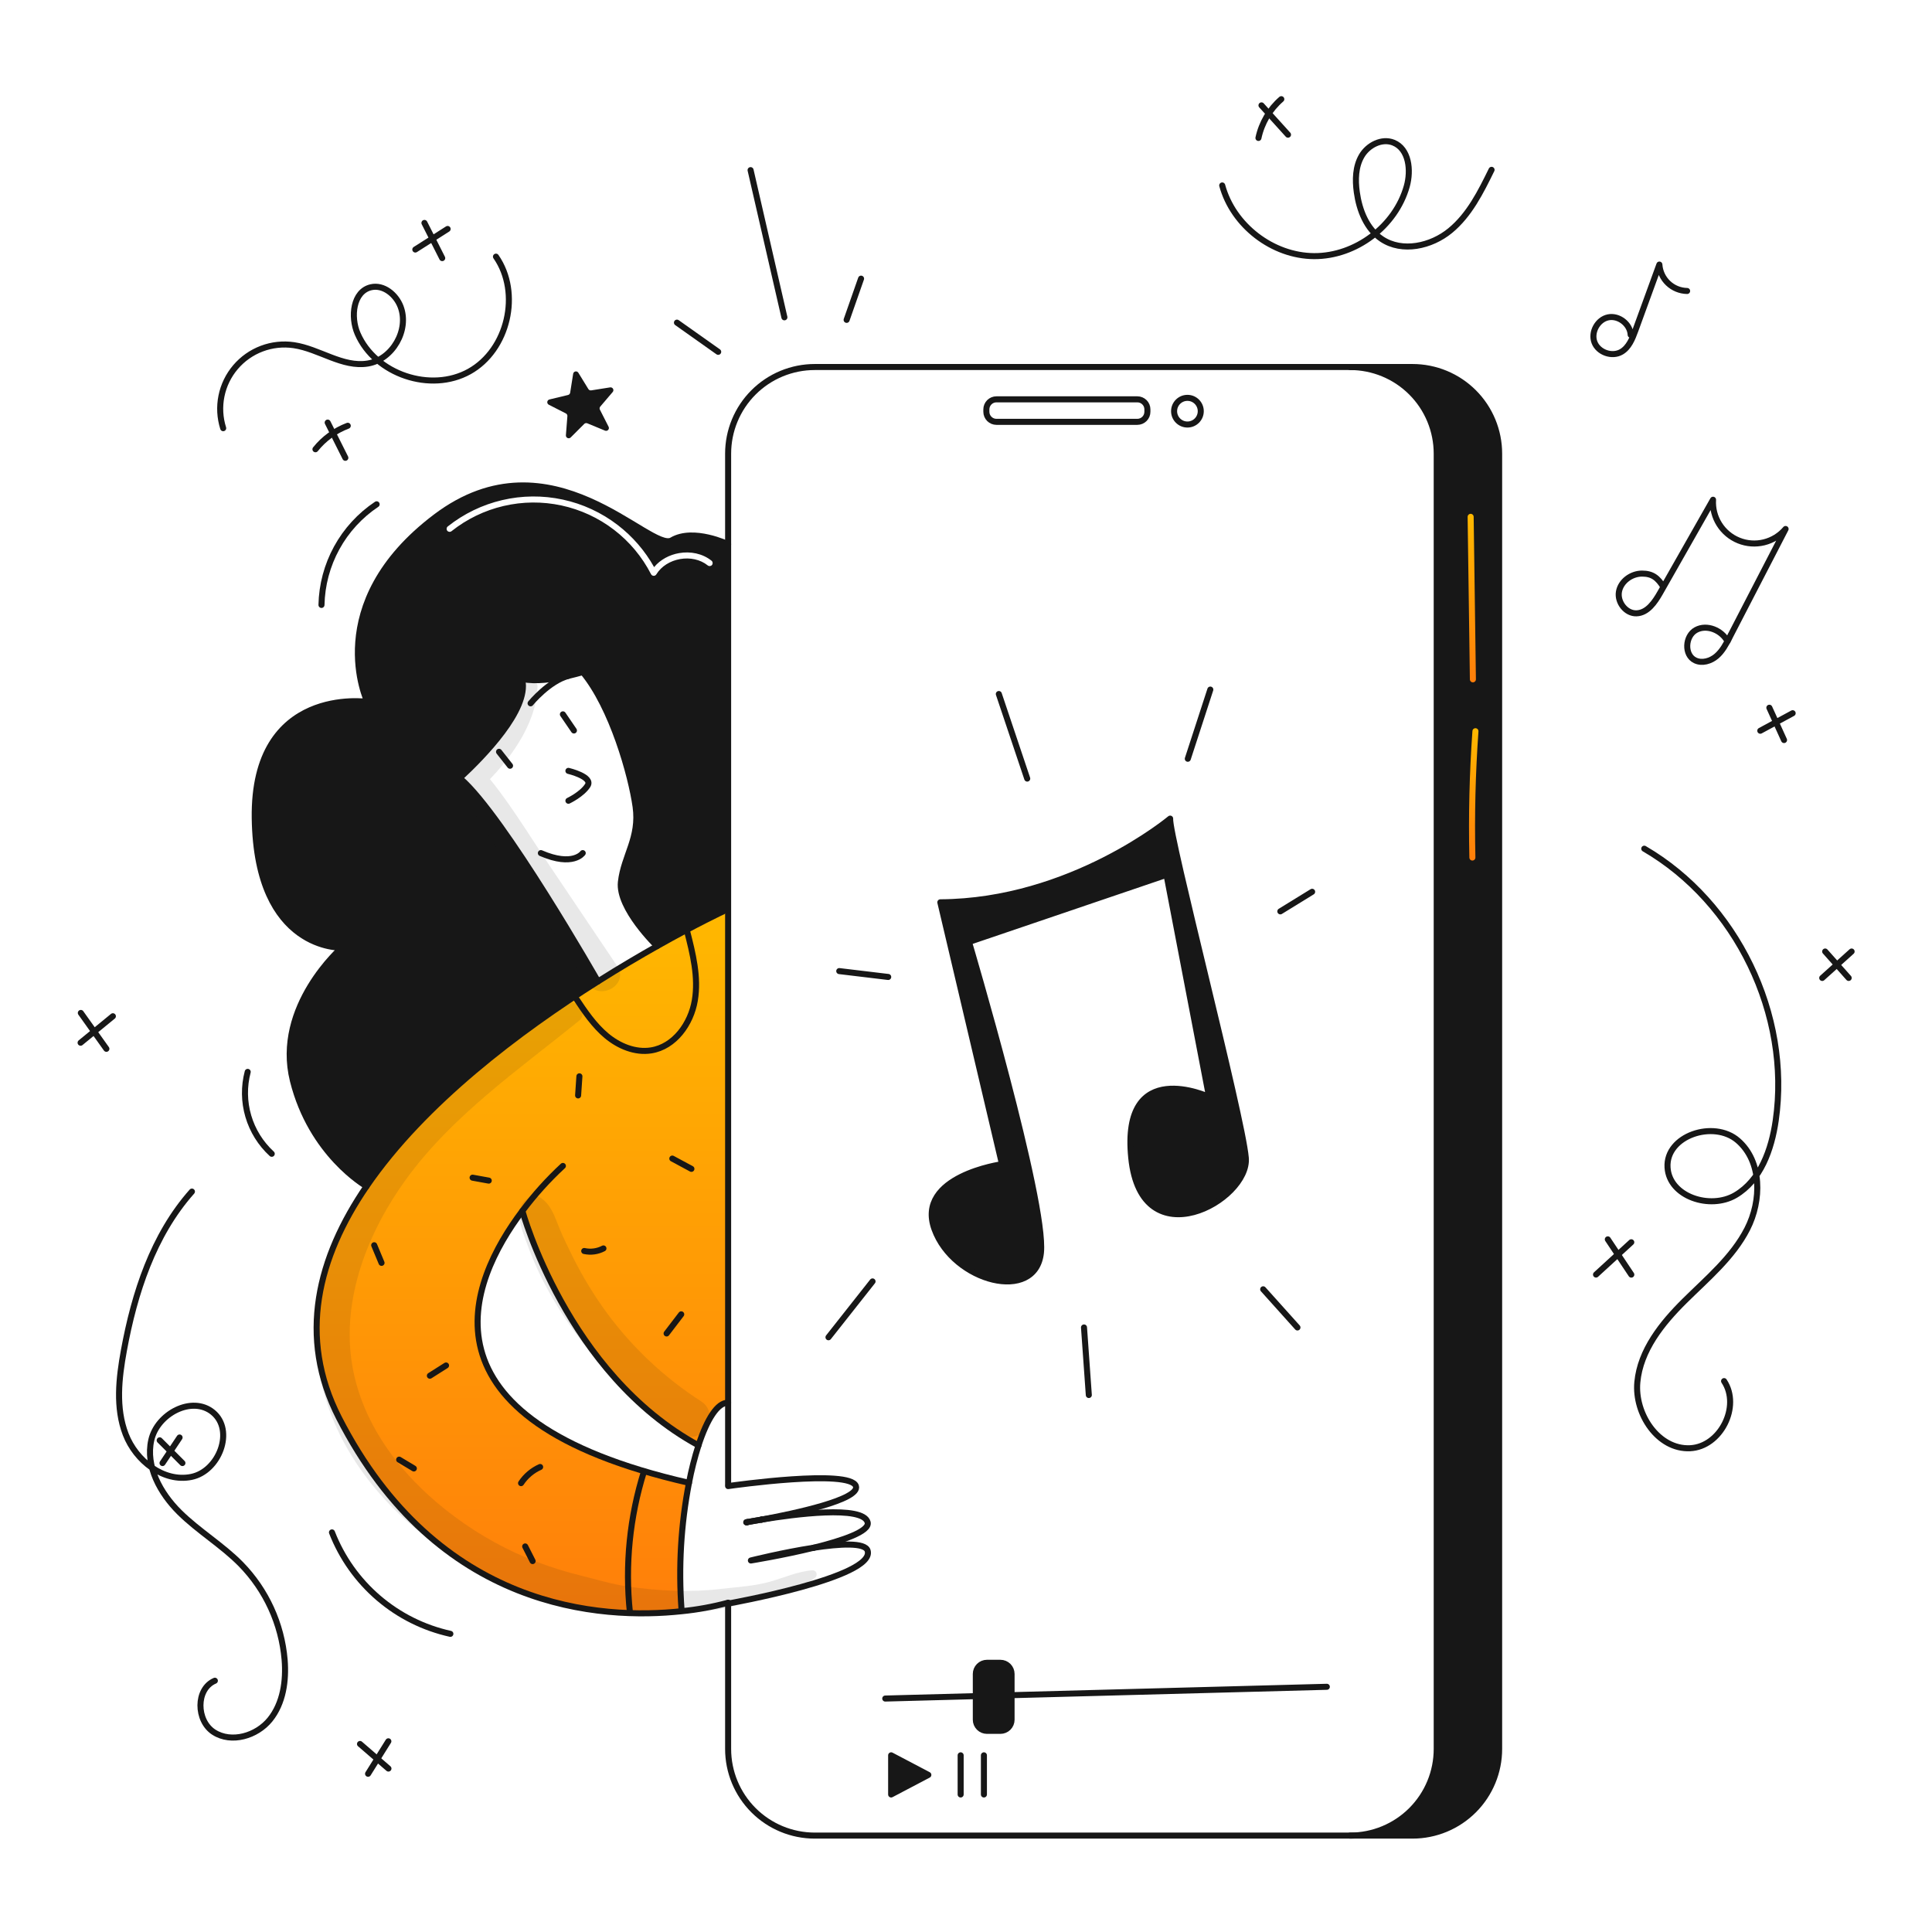 <svg width="960" height="960" viewBox="0 0 960 960" fill="none" xmlns="http://www.w3.org/2000/svg">
<g clip-path="url(#clip0_583_1342)">
<path d="M744.91 225.418V869.046C744.91 880.463 740.375 891.413 732.302 899.487C724.229 907.561 713.28 912.098 701.863 912.099H670.849C676.502 912.099 682.101 910.985 687.324 908.822C692.547 906.658 697.293 903.487 701.291 899.489C705.288 895.491 708.459 890.745 710.623 885.521C712.786 880.298 713.9 874.7 713.9 869.046V225.418C713.9 219.765 712.787 214.167 710.624 208.944C708.461 203.721 705.29 198.975 701.293 194.978C697.295 190.981 692.55 187.81 687.327 185.647C682.104 183.484 676.506 182.371 670.853 182.371H701.867C707.519 182.371 713.117 183.485 718.339 185.648C723.562 187.811 728.307 190.982 732.304 194.98C736.301 198.977 739.471 203.722 741.634 208.945C743.797 214.168 744.91 219.765 744.91 225.418V225.418Z" fill="#171717"/>
<path d="M581.447 406.766C580.723 415.15 617.206 554.166 619.035 575.325C620.864 596.484 567.222 626.043 562.115 575.325C557.008 524.607 600.789 545.046 600.789 545.046L579.627 434.699L481.479 468.059C481.479 468.059 519.791 597.221 517.238 622.399C514.685 647.577 473.819 636.999 464.329 610.727C454.839 584.455 497.9 578.489 497.9 578.489L467.244 448.355C532.2 447.993 581.447 406.766 581.447 406.766Z" fill="#171717"/>
<path d="M502.641 842.324V854.524C502.639 855.991 502.056 857.397 501.019 858.433C499.982 859.47 498.576 860.054 497.11 860.055H490.41C488.943 860.054 487.538 859.47 486.501 858.433C485.464 857.397 484.88 855.991 484.879 854.524V842.8L502.641 842.324Z" fill="#171717"/>
<path d="M502.641 831.767V842.322L484.88 842.797V831.767C484.881 830.301 485.465 828.895 486.502 827.858C487.539 826.821 488.944 826.238 490.411 826.236H497.111C498.577 826.238 499.983 826.822 501.019 827.858C502.056 828.895 502.639 830.301 502.641 831.767V831.767Z" fill="#171717"/>
<path d="M461.289 881.937L442.805 891.665V872.209L461.289 881.937Z" fill="#171717"/>
<path d="M182.134 589.447C210.615 547.837 258.365 512.119 297.134 487.66C307.802 480.92 317.789 475.037 326.504 470.127C346.166 459.034 359.368 452.852 359.368 452.852H361.799V697.013C356.589 696.827 351.327 705.138 347.078 718.195C281.639 682.633 259.568 601.695 259.568 601.695C232.896 637.095 204.012 705.281 342.354 736.812C338.342 757.576 337.098 778.781 338.654 799.873L338.736 800.597C299.07 804.887 217.483 800.359 168.43 704.497C147.76 664.107 158.046 624.668 182.134 589.447Z" fill="url(#paint0_linear_583_1342)"/>
<path d="M361.8 270.419C361.8 270.419 344.536 262.149 333.836 268.475C323.136 274.801 273.987 213.499 216.581 256.804C159.175 300.109 182.528 348.749 182.528 348.749C182.528 348.749 125.607 340.479 126.579 406.642C127.551 472.805 169.879 470.861 169.879 470.861C169.879 470.861 136.312 500.045 145.554 537.023C154.683 573.547 181.489 589.085 182.13 589.447L182.14 589.457" stroke="#171717" stroke-width="3" stroke-linecap="round" stroke-linejoin="round"/>
<path d="M326.5 470.127C326.5 470.127 307.064 451.394 308.522 438.265C309.98 425.136 318.012 416.365 315.822 400.801C313.632 385.237 304.16 351.479 289.584 333.956C289.574 333.945 289.563 333.925 289.553 333.914" stroke="#171717" stroke-width="3" stroke-linecap="round" stroke-linejoin="round"/>
<path d="M257.446 336.83C258.177 337.074 258.923 337.268 259.679 337.409C266.179 338.753 274.731 337.595 282.443 335.817C284.943 335.238 287.364 334.597 289.587 333.956C296.741 331.878 301.961 329.779 301.961 329.779" stroke="#171717" stroke-width="3" stroke-linecap="round" stroke-linejoin="round"/>
<path d="M221.2 393.016C221.2 393.016 224.177 390.556 228.488 386.576C240.438 375.504 262.603 352.657 259.564 337.998" stroke="#171717" stroke-width="3" stroke-linecap="round" stroke-linejoin="round"/>
<path d="M297.134 487.661C297.134 487.661 250.189 405.3 228.759 386.877" stroke="#171717" stroke-width="3" stroke-linecap="round" stroke-linejoin="round"/>
<path d="M359.367 452.852C359.367 452.852 346.167 459.034 326.503 470.127C317.788 475.037 307.803 480.92 297.133 487.66C258.365 512.119 210.615 547.837 182.133 589.447C158.045 624.668 147.759 664.107 168.425 704.498C217.478 800.361 299.065 804.889 338.731 800.598C346.451 799.837 354.095 798.447 361.588 796.442L361.795 796.38" stroke="#171717" stroke-width="3" stroke-linecap="round" stroke-linejoin="round"/>
<path d="M361.8 737.579V225.418C361.8 219.764 362.915 214.166 365.079 208.943C367.243 203.72 370.415 198.974 374.413 194.977C378.412 190.98 383.158 187.809 388.382 185.646C393.606 183.483 399.204 182.37 404.858 182.371H701.863C707.516 182.371 713.114 183.484 718.337 185.647C723.56 187.81 728.305 190.981 732.303 194.978C736.3 198.975 739.471 203.721 741.634 208.944C743.797 214.167 744.91 219.765 744.91 225.418V869.046C744.91 880.463 740.375 891.413 732.302 899.487C724.23 907.561 713.28 912.098 701.863 912.099H404.855C393.437 912.097 382.487 907.561 374.413 899.487C366.339 891.414 361.802 880.464 361.8 869.046V796.446" stroke="#171717" stroke-width="3" stroke-linecap="round" stroke-linejoin="round"/>
<path d="M670.849 182.371C676.502 182.37 682.1 183.483 687.324 185.646C692.547 187.809 697.293 190.979 701.291 194.977C705.289 198.974 708.46 203.72 710.624 208.943C712.787 214.166 713.9 219.765 713.9 225.418V869.046C713.9 874.7 712.786 880.298 710.623 885.521C708.459 890.745 705.288 895.491 701.291 899.489C697.293 903.487 692.547 906.658 687.324 908.822C682.101 910.985 676.502 912.099 670.849 912.099" stroke="#171717" stroke-width="3" stroke-linecap="round" stroke-linejoin="round"/>
<path d="M338.651 799.875C337.095 778.783 338.339 757.579 342.351 736.814C343.555 730.519 345.132 724.302 347.075 718.195C351.324 705.138 356.586 696.827 361.796 697.013" stroke="#171717" stroke-width="3" stroke-linecap="round" stroke-linejoin="round"/>
<path d="M404.286 769.069C417.374 767.084 429.872 766.35 431.123 770.537C435.093 783.801 361.797 796.806 361.797 796.806" stroke="#171717" stroke-width="3" stroke-linecap="round" stroke-linejoin="round"/>
<path d="M404.286 769.068C389.1 772.821 373.117 775.395 373.117 775.395C373.117 775.395 389.089 771.384 404.286 769.068Z" stroke="#171717" stroke-width="3" stroke-linecap="round" stroke-linejoin="round"/>
<path d="M378.606 755.049C394.406 752.449 428.869 747.823 431.122 756.424C432.311 760.91 418.644 765.524 404.285 769.067" stroke="#171717" stroke-width="3" stroke-linecap="round" stroke-linejoin="round"/>
<path d="M371.256 756.343C372.249 756.143 374.823 755.671 378.39 755.092" stroke="#171717" stroke-width="3" stroke-linecap="round" stroke-linejoin="round"/>
<path d="M370.8 756.425C370.83 756.417 370.861 756.413 370.893 756.414C370.957 756.391 371.025 756.377 371.093 756.373" stroke="#171717" stroke-width="3" stroke-linecap="round" stroke-linejoin="round"/>
<path d="M371.091 756.373C371.008 756.394 370.946 756.404 370.891 756.414" stroke="#171717" stroke-width="3" stroke-linecap="round" stroke-linejoin="round"/>
<path d="M371.091 756.373C371.147 756.372 371.203 756.361 371.256 756.342" stroke="#171717" stroke-width="3" stroke-linecap="round" stroke-linejoin="round"/>
<path d="M378.39 755.092C374.854 755.744 372.259 756.192 371.256 756.343" stroke="#171717" stroke-width="3" stroke-linecap="round" stroke-linejoin="round"/>
<path d="M378.39 755.092C378.463 755.083 378.535 755.07 378.607 755.051" stroke="#171717" stroke-width="3" stroke-linecap="round" stroke-linejoin="round"/>
<path d="M361.8 738.427C361.828 738.426 361.856 738.422 361.883 738.416C364.302 738.065 422.432 729.856 425.296 738.427C427.539 745.146 394.196 752.166 378.61 755.05" stroke="#171717" stroke-width="3" stroke-linecap="round" stroke-linejoin="round"/>
<path d="M279.704 354.953L285.183 362.975" stroke="#171717" stroke-width="3" stroke-linecap="round" stroke-linejoin="round"/>
<path d="M247.966 373.561L253.435 380.488" stroke="#171717" stroke-width="3" stroke-linecap="round" stroke-linejoin="round"/>
<path d="M263.648 349.472C263.648 349.472 272.611 338.493 282.442 335.816" stroke="#171717" stroke-width="3" stroke-linecap="round" stroke-linejoin="round"/>
<path d="M282.442 383.041C282.442 383.041 294.786 385.967 291.984 390.341C289.182 394.715 282.442 397.887 282.442 397.887" stroke="#171717" stroke-width="3" stroke-linecap="round" stroke-linejoin="round"/>
<path d="M289.556 423.906C289.556 423.906 284.78 430.863 268.756 423.906" stroke="#171717" stroke-width="3" stroke-linecap="round" stroke-linejoin="round"/>
<path d="M439.879 843.997L484.88 842.798L502.641 842.323L659.291 838.156" stroke="#171717" stroke-width="3" stroke-linecap="round" stroke-linejoin="round"/>
<path d="M442.805 891.665V872.209L461.289 881.937L442.805 891.665Z" stroke="#171717" stroke-width="3" stroke-linecap="round" stroke-linejoin="round"/>
<path d="M477.344 872.209V891.665" stroke="#171717" stroke-width="3" stroke-linecap="round" stroke-linejoin="round"/>
<path d="M488.901 872.209V891.665" stroke="#171717" stroke-width="3" stroke-linecap="round" stroke-linejoin="round"/>
<path d="M467.244 448.355C532.197 447.993 581.444 406.766 581.444 406.766C580.72 415.15 617.203 554.166 619.032 575.325C620.861 596.484 567.219 626.043 562.112 575.325C557.005 524.607 600.786 545.046 600.786 545.046L579.627 434.699L481.479 468.059C481.479 468.059 519.791 597.221 517.238 622.399C514.685 647.577 473.819 636.999 464.329 610.727C454.839 584.455 497.9 578.489 497.9 578.489L467.244 448.355Z" stroke="#171717" stroke-width="3" stroke-linecap="round" stroke-linejoin="round"/>
<path d="M411.667 664.478L433.563 636.732" stroke="#171717" stroke-width="3" stroke-linecap="round" stroke-linejoin="round"/>
<path d="M538.637 659.609L541.026 693.176" stroke="#171717" stroke-width="3" stroke-linecap="round" stroke-linejoin="round"/>
<path d="M627.668 640.641L644.694 659.611" stroke="#171717" stroke-width="3" stroke-linecap="round" stroke-linejoin="round"/>
<path d="M636.186 452.853L651.993 443.125" stroke="#171717" stroke-width="3" stroke-linecap="round" stroke-linejoin="round"/>
<path d="M590.213 377.024L601.399 342.65" stroke="#171717" stroke-width="3" stroke-linecap="round" stroke-linejoin="round"/>
<path d="M510.424 386.876L496.313 344.852" stroke="#171717" stroke-width="3" stroke-linecap="round" stroke-linejoin="round"/>
<path d="M441.346 485.447L417.021 482.531" stroke="#171717" stroke-width="3" stroke-linecap="round" stroke-linejoin="round"/>
<path d="M565.144 209.611H495.115C493.79 209.609 492.519 209.081 491.582 208.144C490.645 207.207 490.117 205.936 490.115 204.611V203.419C490.117 202.094 490.645 200.824 491.582 199.888C492.52 198.952 493.79 198.426 495.115 198.426H565.144C565.8 198.425 566.449 198.554 567.055 198.805C567.661 199.056 568.212 199.424 568.676 199.887C569.139 200.351 569.507 200.902 569.758 201.508C570.009 202.114 570.138 202.763 570.137 203.419V204.608C570.138 205.933 569.613 207.205 568.676 208.143C567.74 209.081 566.47 209.609 565.144 209.611V209.611Z" stroke="#171717" stroke-width="3" stroke-linecap="round" stroke-linejoin="round"/>
<path d="M590.026 210.945C593.686 210.945 596.653 207.978 596.653 204.318C596.653 200.658 593.686 197.691 590.026 197.691C586.366 197.691 583.399 200.658 583.399 204.318C583.399 207.978 586.366 210.945 590.026 210.945Z" stroke="#171717" stroke-width="3" stroke-linecap="round" stroke-linejoin="round"/>
<path d="M502.641 842.322V854.522C502.639 855.989 502.056 857.395 501.019 858.432C499.982 859.468 498.576 860.052 497.11 860.053H490.41C488.943 860.052 487.538 859.468 486.501 858.432C485.464 857.395 484.88 855.989 484.879 854.522V831.767C484.88 830.301 485.464 828.895 486.501 827.858C487.538 826.821 488.943 826.238 490.41 826.236H497.11C498.576 826.238 499.982 826.821 501.019 827.858C502.056 828.895 502.639 830.301 502.641 831.767V842.322Z" stroke="#171717" stroke-width="3" stroke-linecap="round" stroke-linejoin="round"/>
<path d="M279.7 579.348C272.324 586.173 265.584 593.653 259.562 601.698C232.89 637.098 204.006 705.284 342.348 736.815" stroke="#171717" stroke-width="3" stroke-linecap="round" stroke-linejoin="round"/>
<path d="M259.565 601.699C259.565 601.699 281.636 682.635 347.075 718.199" stroke="#171717" stroke-width="3" stroke-linecap="round" stroke-linejoin="round"/>
<path d="M817.023 421.713C862.902 448.392 889.916 504.247 882.347 556.777C880.272 571.172 874.869 586.502 862.327 593.865C849.785 601.228 829.489 594.652 828.591 580.136C827.61 564.281 851.526 556.336 863.545 566.718C875.564 577.1 875.432 596.518 868.194 610.659C860.956 624.8 848.342 635.249 837.055 646.428C825.768 657.607 815.067 670.946 813.587 686.763C812.107 702.58 823.924 720.363 839.792 719.618C854.892 718.909 865.044 698.857 856.683 686.268" stroke="#171717" stroke-width="3" stroke-linecap="round" stroke-linejoin="round"/>
<path d="M810.589 633.344L798.913 615.83" stroke="#171717" stroke-width="3" stroke-linecap="round" stroke-linejoin="round"/>
<path d="M793.054 633.32L810.572 617.271" stroke="#171717" stroke-width="3" stroke-linecap="round" stroke-linejoin="round"/>
<path d="M905.454 485.939L920.054 472.803" stroke="#171717" stroke-width="3" stroke-linecap="round" stroke-linejoin="round"/>
<path d="M918.6 485.931L906.92 472.799" stroke="#171717" stroke-width="3" stroke-linecap="round" stroke-linejoin="round"/>
<path d="M135.026 573.311C129.517 568.259 125.492 561.798 123.386 554.625C121.281 547.452 121.174 539.84 123.078 532.611" stroke="#171717" stroke-width="3" stroke-linecap="round" stroke-linejoin="round"/>
<path d="M159.742 300.586C159.947 290.661 162.546 280.932 167.318 272.226C172.09 263.521 178.894 256.097 187.151 250.586" stroke="#171717" stroke-width="3" stroke-linecap="round" stroke-linejoin="round"/>
<path d="M356.868 174.822L336.375 160.314" stroke="#171717" stroke-width="3" stroke-linecap="round" stroke-linejoin="round"/>
<path d="M389.762 157.673L372.962 84.535" stroke="#171717" stroke-width="3" stroke-linecap="round" stroke-linejoin="round"/>
<path d="M420.683 158.937L427.857 138.461" stroke="#171717" stroke-width="3" stroke-linecap="round" stroke-linejoin="round"/>
<path d="M607.313 92.148C612.713 112.066 632.367 127.177 653.002 127.271C673.637 127.365 693.432 112.433 699.01 92.571C701.251 84.587 700.116 73.978 692.424 70.88C686.662 68.559 679.778 72.073 676.629 77.428C673.48 82.783 673.338 89.394 674.193 95.547C675.436 104.495 679.043 113.727 686.544 118.76C696.732 125.595 711.144 122.378 720.617 114.579C730.09 106.78 735.755 95.41 741.15 84.391" stroke="#171717" stroke-width="3" stroke-linecap="round" stroke-linejoin="round"/>
<path d="M640 66.918L626.823 52.359" stroke="#171717" stroke-width="3" stroke-linecap="round" stroke-linejoin="round"/>
<path d="M625.315 68.546C626.908 61.061 630.895 54.298 636.673 49.281" stroke="#171717" stroke-width="3" stroke-linecap="round" stroke-linejoin="round"/>
<path d="M826.559 291.675C823.78 287.191 821.145 284.998 815.869 285.012C810.593 285.026 805.335 288.846 804.439 294.045C803.543 299.244 807.907 304.945 813.179 304.756C818.643 304.563 822.279 299.214 824.979 294.456L851.2 248.318C850.933 252.611 852.024 256.88 854.319 260.517C856.614 264.155 859.996 266.979 863.985 268.586C867.975 270.194 872.369 270.506 876.546 269.476C880.722 268.446 884.468 266.128 887.253 262.849L859.431 316.642C857.678 320.033 855.856 323.512 852.96 325.999C850.064 328.486 845.802 329.777 842.35 328.148C836.734 325.497 837.26 316.048 842.696 313.048C848.132 310.048 855.553 313.198 858.422 318.706L860.175 315.166" stroke="#171717" stroke-width="3" stroke-linecap="round" stroke-linejoin="round"/>
<path d="M110.9 212.766C109.265 207.605 108.969 202.114 110.04 196.807C111.11 191.5 113.512 186.552 117.019 182.428C120.526 178.304 125.023 175.139 130.089 173.23C135.155 171.321 140.623 170.731 145.98 171.515C158.62 173.365 170.198 182.715 182.801 180.628C195.064 178.594 203.464 163.966 199.039 152.349C196.768 146.384 190.598 141.294 184.378 142.725C175.436 144.784 174.051 157.43 177.713 165.843C186.49 186.008 214.004 195.304 233.213 184.596C252.422 173.888 258.98 145.596 246.443 127.527" stroke="#171717" stroke-width="3" stroke-linecap="round" stroke-linejoin="round"/>
<path d="M219.734 128.25L210.899 110.777" stroke="#171717" stroke-width="3" stroke-linecap="round" stroke-linejoin="round"/>
<path d="M206.368 123.989L222.422 113.773" stroke="#171717" stroke-width="3" stroke-linecap="round" stroke-linejoin="round"/>
<path d="M171.6 227.482L162.827 209.982" stroke="#171717" stroke-width="3" stroke-linecap="round" stroke-linejoin="round"/>
<path d="M156.746 223.233C160.954 217.972 166.499 213.939 172.8 211.557" stroke="#171717" stroke-width="3" stroke-linecap="round" stroke-linejoin="round"/>
<path d="M95.365 592.09C76.125 613.757 66.8 642.499 61.57 670.999C59.026 684.855 57.402 699.555 62.459 712.704C67.516 725.853 81.241 736.656 95.052 733.879C108.863 731.102 116.67 710.725 105.784 701.779C95.442 693.279 78.135 702.47 75.184 715.525C72.233 728.58 79.591 741.925 89.093 751.357C98.595 760.789 110.338 767.733 119.721 777.278C132.244 790.105 139.918 806.886 141.43 824.749C142.275 835.162 140.72 846.327 134.153 854.449C127.586 862.571 115.015 866.349 106.233 860.695C97.451 855.041 97.156 839.242 106.766 835.143" stroke="#171717" stroke-width="3" stroke-linecap="round" stroke-linejoin="round"/>
<path d="M164.952 761.434C169.853 774.03 177.787 785.222 188.05 794.016C198.314 802.811 210.59 808.936 223.788 811.848" stroke="#171717" stroke-width="3" stroke-linecap="round" stroke-linejoin="round"/>
<path d="M182.892 881.376L192.973 865.238" stroke="#171717" stroke-width="3" stroke-linecap="round" stroke-linejoin="round"/>
<path d="M193.017 878.785L178.886 866.572" stroke="#171717" stroke-width="3" stroke-linecap="round" stroke-linejoin="round"/>
<path d="M40.049 518.119L56.091 504.969" stroke="#171717" stroke-width="3" stroke-linecap="round" stroke-linejoin="round"/>
<path d="M52.865 521.149L40.165 503.326" stroke="#171717" stroke-width="3" stroke-linecap="round" stroke-linejoin="round"/>
<path d="M80.759 726.983L89.23 714.283" stroke="#171717" stroke-width="3" stroke-linecap="round" stroke-linejoin="round"/>
<path d="M90.642 726.981L79.348 715.688" stroke="#171717" stroke-width="3" stroke-linecap="round" stroke-linejoin="round"/>
<path d="M810.266 166.374C810.024 161.017 804.341 156.599 799.089 157.686C793.837 158.773 790.376 165.086 792.283 170.098C794.19 175.11 800.97 177.528 805.617 174.851C809.372 172.688 811.117 168.292 812.601 164.22L824.53 131.465C824.768 134.982 826.318 138.281 828.871 140.711C831.425 143.14 834.798 144.523 838.322 144.586" stroke="#171717" stroke-width="3" stroke-linecap="round" stroke-linejoin="round"/>
<path d="M874.674 363.098L890.761 354.398" stroke="#171717" stroke-width="3" stroke-linecap="round" stroke-linejoin="round"/>
<path d="M886.481 367.721L879.181 351.666" stroke="#171717" stroke-width="3" stroke-linecap="round" stroke-linejoin="round"/>
<path d="M290.307 210.641L283.584 217.359C283.382 217.564 283.122 217.701 282.839 217.753C282.556 217.805 282.264 217.768 282.003 217.648C281.741 217.527 281.523 217.33 281.378 217.081C281.233 216.833 281.168 216.545 281.192 216.259L281.933 206.784C281.956 206.507 281.895 206.23 281.759 205.988C281.624 205.746 281.419 205.549 281.171 205.424L272.704 201.106C272.447 200.977 272.236 200.772 272.099 200.518C271.963 200.265 271.908 199.976 271.941 199.69C271.975 199.404 272.096 199.135 272.288 198.921C272.48 198.706 272.733 198.556 273.013 198.491L282.254 196.267C282.524 196.202 282.769 196.059 282.957 195.855C283.145 195.652 283.268 195.397 283.311 195.123L284.801 185.736C284.844 185.451 284.974 185.186 285.173 184.978C285.372 184.77 285.63 184.628 285.912 184.572C286.195 184.516 286.488 184.548 286.751 184.664C287.015 184.78 287.236 184.975 287.384 185.222L292.355 193.322C292.5 193.558 292.712 193.747 292.964 193.863C293.216 193.979 293.497 194.017 293.77 193.974L303.158 192.49C303.443 192.442 303.735 192.484 303.995 192.608C304.255 192.733 304.47 192.935 304.611 193.187C304.752 193.439 304.812 193.728 304.782 194.015C304.752 194.301 304.635 194.572 304.445 194.79L298.276 202.021C298.096 202.232 297.982 202.491 297.95 202.767C297.917 203.042 297.967 203.322 298.093 203.569L302.405 212.039C302.538 212.294 302.588 212.584 302.55 212.87C302.511 213.155 302.386 213.421 302.191 213.633C301.995 213.844 301.74 213.99 301.458 214.051C301.177 214.112 300.884 214.085 300.618 213.973L291.835 210.341C291.58 210.234 291.298 210.205 291.026 210.259C290.754 210.312 290.504 210.445 290.307 210.641V210.641Z" fill="#171717"/>
<path d="M286.149 495.999C290.616 502.683 295.169 509.464 301.333 514.624C307.497 519.784 315.607 523.193 323.547 521.935C335.137 520.098 343.305 508.711 345.247 497.135C347.189 485.559 344.26 473.788 341.338 462.424" stroke="#171717" stroke-width="3" stroke-linecap="round" stroke-linejoin="round"/>
<path d="M320.021 731.07C312.906 753.71 310.514 777.569 312.993 801.17" stroke="#171717" stroke-width="3" stroke-linecap="round" stroke-linejoin="round"/>
<path d="M331.229 662.592L338.499 653.084" stroke="#171717" stroke-width="3" stroke-linecap="round" stroke-linejoin="round"/>
<path d="M343.558 580.799L334.072 575.691" stroke="#171717" stroke-width="3" stroke-linecap="round" stroke-linejoin="round"/>
<path d="M290.3 621.615C293.532 622.331 296.913 621.879 299.844 620.34" stroke="#171717" stroke-width="3" stroke-linecap="round" stroke-linejoin="round"/>
<path d="M287.26 544.308L287.903 534.816" stroke="#171717" stroke-width="3" stroke-linecap="round" stroke-linejoin="round"/>
<path d="M234.828 585.182L242.855 586.641" stroke="#171717" stroke-width="3" stroke-linecap="round" stroke-linejoin="round"/>
<path d="M189.584 627.507L185.936 618.75" stroke="#171717" stroke-width="3" stroke-linecap="round" stroke-linejoin="round"/>
<path d="M213.6 683.587L221.639 678.498" stroke="#171717" stroke-width="3" stroke-linecap="round" stroke-linejoin="round"/>
<path d="M205.638 729.669L198.338 725.291" stroke="#171717" stroke-width="3" stroke-linecap="round" stroke-linejoin="round"/>
<path d="M258.909 736.966C261.24 733.44 264.532 730.654 268.396 728.939" stroke="#171717" stroke-width="3" stroke-linecap="round" stroke-linejoin="round"/>
<path d="M264.657 775.688L260.962 768.414" stroke="#171717" stroke-width="3" stroke-linecap="round" stroke-linejoin="round"/>
<path fill-rule="evenodd" clip-rule="evenodd" d="M182.134 589.448C210.616 547.838 258.366 512.12 297.134 487.661C297.134 487.661 250.189 405.3 228.763 386.877L228.494 386.577C240.444 375.505 262.609 352.658 259.57 337.999L259.683 337.41C266.186 338.754 274.735 337.596 282.447 335.818C284.949 335.239 287.368 334.598 289.591 333.957C304.167 351.48 313.639 385.238 315.829 400.802C317.162 410.276 314.707 417.233 312.254 424.188C310.676 428.658 309.099 433.128 308.529 438.266C307.071 451.395 326.507 470.128 326.507 470.128C346.171 459.035 359.371 452.853 359.371 452.853H361.8V270.42C361.8 270.42 344.547 262.147 333.837 268.476C330.749 270.301 324.466 266.503 315.712 261.212C294.105 248.153 257.439 225.993 216.585 256.805C159.178 300.1 182.532 348.75 182.532 348.75C182.532 348.75 125.606 340.481 126.583 406.643C127.56 472.805 169.883 470.862 169.883 470.862C169.883 470.862 136.316 500.046 145.558 537.024C154.687 573.548 181.493 589.086 182.134 589.448ZM279.612 248.231C269.693 246.094 259.422 246.185 249.542 248.498C239.662 250.811 230.419 255.287 222.478 261.605C221.83 262.121 221.723 263.064 222.238 263.713C222.754 264.361 223.698 264.468 224.346 263.953C231.939 257.911 240.778 253.631 250.226 251.419C259.674 249.208 269.495 249.12 278.98 251.164C288.466 253.207 297.38 257.331 305.079 263.236C312.778 269.142 319.071 276.682 323.503 285.314C323.75 285.796 324.239 286.107 324.781 286.128C325.323 286.148 325.833 285.874 326.116 285.412C328.629 281.307 333.091 278.638 337.958 277.79C342.826 276.942 347.927 277.946 351.68 280.959C352.326 281.478 353.27 281.375 353.789 280.729C354.307 280.083 354.204 279.139 353.558 278.62C349.021 274.977 343.007 273.866 337.444 274.835C332.69 275.662 328.14 278.031 325.021 281.798C320.474 273.666 314.312 266.537 306.905 260.856C298.853 254.68 289.532 250.368 279.612 248.231Z" fill="#171717"/>
<path d="M730.755 256.814L731.872 337.556" stroke="url(#paint1_linear_583_1342)" stroke-width="3" stroke-linecap="round" stroke-linejoin="round"/>
<path d="M733.137 363.336C731.651 384.22 731.144 405.143 731.616 426.104" stroke="url(#paint2_linear_583_1342)" stroke-width="3" stroke-linecap="round" stroke-linejoin="round"/>
<g opacity="0.1">
<path d="M261.406 339.424C256.806 346.774 253.397 354.75 248.426 361.881C243.463 369.038 237.408 375.372 230.482 380.652C227.307 383.043 226.16 386.452 227.982 390.17C236.551 407.609 248.694 423.542 259.439 439.714L291.951 488.641C298.006 497.754 312.831 489.161 306.684 480.029L273.311 430.454C262.276 414.063 251.984 396.578 238.911 381.74V391.578C252.426 378.986 266.68 360.194 267.082 340.962C267.147 337.851 262.963 336.935 261.405 339.424H261.406Z" fill="#171717"/>
</g>
<g opacity="0.1">
<path d="M281.382 498.839C249.835 518.339 218.854 540.361 195.037 569.17C172.172 596.827 155.789 632.045 157.299 668.595C158.776 704.342 178.634 735.929 205.376 758.666C218.411 769.636 232.905 778.746 248.443 785.736C263.915 792.787 280.475 798.599 297.427 800.57C306.62 801.662 315.863 802.294 325.12 802.463C334.51 802.605 343.655 801.386 352.949 800.263C362.54 799.106 371.209 796.232 380.51 793.817C389.132 791.578 398.352 789.606 405.227 783.762C405.506 783.47 405.695 783.103 405.77 782.706C405.845 782.309 405.802 781.898 405.647 781.525C405.492 781.151 405.232 780.831 404.898 780.603C404.565 780.375 404.172 780.249 403.768 780.241C396.251 780.828 389.61 783.989 382.368 785.991C374.335 788.209 366.53 788.532 358.33 789.512C343.03 791.341 326.724 790.546 311.491 788.263C303.891 787.125 296.405 784.806 288.951 782.978C281.429 781.133 274.026 778.834 266.783 776.095C252.236 770.527 238.522 762.991 226.022 753.7C200.999 735.227 179.951 709.092 174.912 677.7C169.69 645.167 182.895 612.01 201.728 586.042C224.716 554.342 257.728 531.508 287.801 507.155C292.501 503.346 286.43 495.715 281.382 498.836V498.839Z" fill="#171717"/>
</g>
<g opacity="0.1">
<path d="M258.849 599.575C256.793 605.441 259.74 612.19 261.774 617.705C263.794 623.313 266.113 628.809 268.721 634.169C273.903 644.596 280.032 654.526 287.029 663.834C301.323 682.962 318.895 699.404 338.929 712.399C349.038 718.938 358.41 702.788 348.345 696.29C330.277 684.666 314.472 669.855 301.7 652.58C295.266 643.822 289.595 634.528 284.751 624.8C282.451 620.178 280.151 615.556 278.163 610.788C275.771 605.04 274.25 599.258 269.041 595.429C265.171 592.586 260.183 595.771 258.849 599.576V599.575Z" fill="#171717"/>
</g>
</g>
<defs>
<linearGradient id="paint0_linear_583_1342" x1="259.565" y1="452.852" x2="259.565" y2="801.655" gradientUnits="userSpaceOnUse">
<stop stop-color="#FFB800"/>
<stop offset="1" stop-color="#FF7F0A"/>
</linearGradient>
<linearGradient id="paint1_linear_583_1342" x1="731.313" y1="256.814" x2="731.313" y2="337.556" gradientUnits="userSpaceOnUse">
<stop stop-color="#FFB800"/>
<stop offset="1" stop-color="#FF7F0A"/>
</linearGradient>
<linearGradient id="paint2_linear_583_1342" x1="732.291" y1="363.336" x2="732.291" y2="426.104" gradientUnits="userSpaceOnUse">
<stop stop-color="#FFB800"/>
<stop offset="1" stop-color="#FF7F0A"/>
</linearGradient>
<clipPath id="clip0_583_1342">
<rect width="884" height="867" fill="white" transform="translate(38 47)"/>
</clipPath>
</defs>
</svg>
